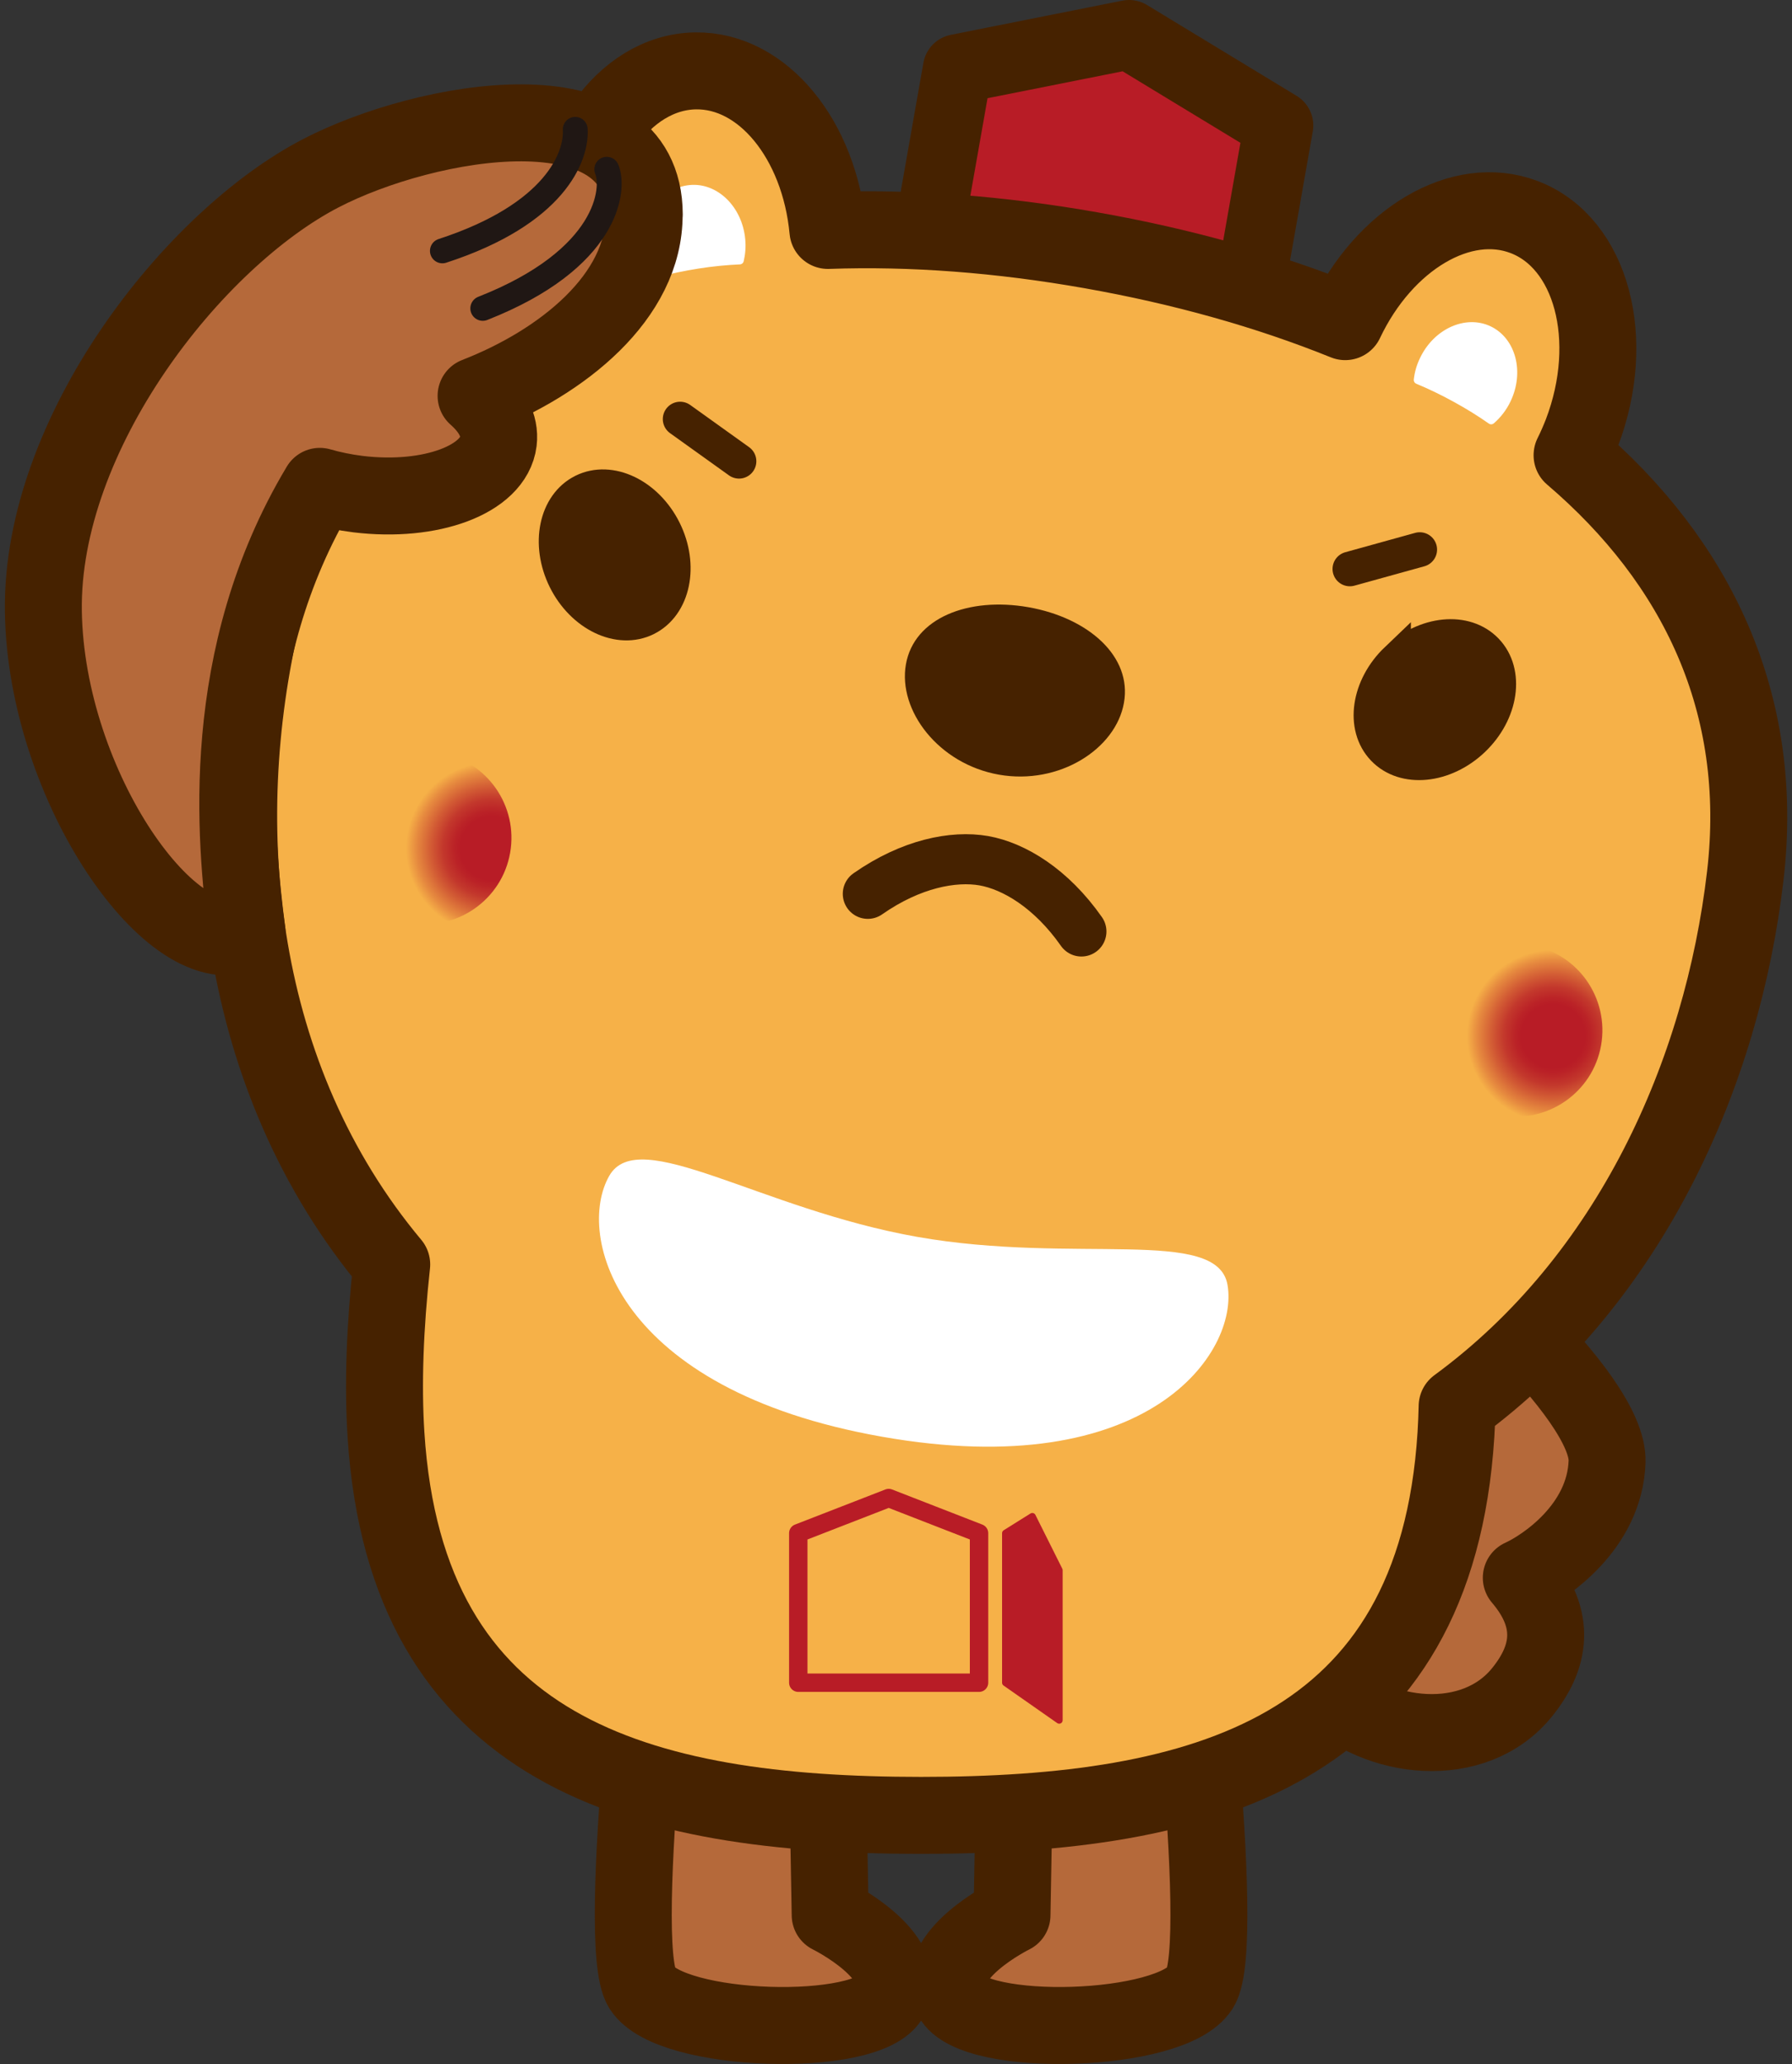 <svg xmlns="http://www.w3.org/2000/svg" xmlns:xlink="http://www.w3.org/1999/xlink" viewBox="0 0 150 172.68">
    <rect x="0" y="0" width="150" height="172.68" fill="#333333" stroke="none"/>
    <defs>
        <radialGradient id="a" cx="395.05" cy="-259.35" fx="395.05" fy="-259.35" r="7.51" gradientTransform="translate(457.91 -108.37) rotate(-170) scale(.96)" gradientUnits="userSpaceOnUse">
            <stop offset=".37" stop-color="#b81c26"/>
            <stop offset=".44" stop-color="#bb2327"/>
            <stop offset=".57" stop-color="#c3382c"/>
            <stop offset=".71" stop-color="#d25b34"/>
            <stop offset=".88" stop-color="#e68a3f"/>
            <stop offset="1" stop-color="#f6b148"/>
        </radialGradient>
        <radialGradient id="b" cx="-1187.44" cy="-259.99" fx="-1187.44" fy="-259.99" r="7.51" gradientTransform="translate(1295.96 38.83) rotate(10) scale(.96 -.96)" xlink:href="#a"/>
    </defs>
    <polygon points="103.34 31.43 76.46 26.69 80.15 5.76 94.51 2.9 107.03 10.5 103.34 31.43" style="fill: #b81c26; stroke: #462200; stroke-linecap: round; stroke-linejoin: round; stroke-width: 5.8px;"/>
    <path d="M100.45 166.33c-2.38 3.79-18.96 4.25-20.78.76-1.83-3.49 5.04-6.87 5.04-6.87l.55-30.9h13.39s4.19 33.21 1.81 37h0ZM53.75 166.33c2.38 3.79 18.96 4.25 20.78.76 1.83-3.49-5.04-6.87-5.04-6.87l-.55-30.9h-13.39s-4.19 33.21-1.81 37h0ZM118.67 121.26c-3.76-4.54-1.58-6.25-3.77-12.07-2.2-.05-.31-8.19.33-7.69 5.38 2.84 19.48 15.29 19.29 20.79-.19 5.5-5.27 8.85-7.18 9.71 3.02 3.54 2.38 6.7.09 9.55-8.04 10.04-32.74-3.75-8.76-20.29h0Z" style="fill: #b5693a; stroke: #462200; stroke-linecap: round; stroke-linejoin: round; stroke-width: 6.44px;"/>
    <path d="M131.59,38.08c.3-.6.57-1.22.82-1.86,2.98-7.82.82-15.91-4.83-18.06-5.27-2.01-11.72,1.86-14.98,8.75-6.51-2.63-13.68-4.63-21.27-5.97-7.59-1.34-15.01-1.91-22.03-1.66-.71-7.59-5.44-13.43-11.08-13.35-6.04.09-10.84,6.95-10.72,15.32.01.69.06,1.36.13,2.03-12.85,4.79-22.31,13.95-25.66,28.1-4.22,17.79-2.23,38.81,10.82,54.41-.57,5.21-.75,10.05-.48,14.24,1.69,26.59,21.17,31.85,44.78,31.85s43.09-5.25,44.78-31.85c.05-.77.08-1.57.1-2.38,14.55-10.67,22.19-27.89,24.12-44.38,1.69-14.44-4.07-26.28-14.5-35.18h0Z" style="fill: #f6b148; stroke: #462200; stroke-linecap: round; stroke-linejoin: round; stroke-width: 6.44px;"/>
    <path d="M28.47,68.84c-.69,3.93,1.93,7.68,5.86,8.37s7.68-1.93,8.37-5.86-1.93-7.68-5.86-8.37-7.68,1.93-8.37,5.86Z" style="fill: url(#a);"/>
    <path d="M55.73,44.3c1.5,3.02.79,6.41-1.57,7.59-2.36,1.17-5.49-.33-6.99-3.35-1.49-3.02-.79-6.41,1.57-7.58,2.36-1.17,5.49.33,6.99,3.34Z" style="fill: #462200; stroke: #462200; stroke-width: 2.58px;"/>
    <path d="M134.02,87.45c-.69,3.93-4.44,6.55-8.37,5.86s-6.55-4.44-5.86-8.37c.69-3.93,4.44-6.55,8.37-5.86s6.55,4.44,5.86,8.37Z" style="fill: url(#b);"/>
    <path d="M94.08,58.8c-.68,3.87-5.43,6.9-10.47,6.01-5.04-.89-8.46-5.36-7.78-9.23.68-3.87,5.21-5.66,10.25-4.78,5.04.89,8.69,4.13,8,8Z" style="fill: #462200;"/>
    <polygon points="81.95 140.78 66.82 140.78 66.82 128.27 74.39 125.33 81.95 128.27 81.95 140.78" style="fill: none; stroke: #b81c26; stroke-linecap: round; stroke-linejoin: round; stroke-width: 1.54px;"/>
    <polygon points="88.66 143.92 84.17 140.78 84.17 128.27 86.41 126.87 88.66 131.37 88.66 143.92" style="fill: #b81c26; stroke: #b81c26; stroke-linecap: round; stroke-linejoin: round; stroke-width: .58px;"/>
    <path d="M124.82 35.16c-.91-.64-1.91-1.26-2.99-1.85-1.07-.59-2.12-1.09-3.15-1.52.06-.56.22-1.14.49-1.69 1.09-2.29 3.54-3.4 5.46-2.49 1.92.92 2.6 3.52 1.51 5.81-.33.7-.79 1.28-1.32 1.74ZM55 22.85c1.08-.29 2.23-.53 3.44-.72 1.2-.19 2.37-.3 3.48-.35.13-.55.18-1.14.12-1.75-.24-2.53-2.16-4.41-4.28-4.21-2.12.2-3.65 2.42-3.4 4.94.07.77.31 1.48.65 2.09h-.01Z" style="fill: #fff; stroke: #fff; stroke-linejoin: round; stroke-width: .68px;"/>
    <path d="M102.75,107.5c.96,5.61-6.56,16.65-28.92,12.7-22.37-3.94-25.66-16.89-22.83-21.83,2.46-4.31,12.58,2.78,25.78,5.11s25.13-.88,25.97,4.02Z" style="fill: #fff;"/>
    <path d="M72.64,74.78c3.62-2.53,7.17-3.21,9.71-2.77,2.53.45,5.64,2.31,8.17,5.92" style="fill: #f6b148; stroke: #462200; stroke-linecap: round; stroke-linejoin: round; stroke-width: 4.19px;"/>
    <line x1="61.86" y1="38.59" x2="56.93" y2="35.06" style="fill: none; stroke: #462200; stroke-linecap: round; stroke-linejoin: round; stroke-width: 2.9px;"/>
    <path d="M116.81,55.07c-2.44,2.33-2.94,5.76-1.12,7.67,1.82,1.91,5.27,1.57,7.71-.75s2.94-5.76,1.12-7.66c-1.82-1.91-5.27-1.57-7.71.75h0Z" style="fill: #462200; stroke: #462200; stroke-width: 2.58px;"/>
    <line x1="112.99" y1="47.6" x2="118.84" y2="45.98" style="fill: none; stroke: #462200; stroke-linecap: round; stroke-linejoin: round; stroke-width: 2.9px;"/>
    <path d="M53.93,17.94c-.04-11.27-18.26-8.01-27.05-3.46C16.18,20.01,3.41,36.26,3.63,51.15c.22,14.76,11.04,29.93,17.05,26.82-1.02-7.76-2.45-23.03,6.09-37.28,1,.29,2.08.51,3.2.65,6.1.74,11.36-1.23,11.75-4.41.16-1.33-.55-2.65-1.87-3.81,7.19-2.79,14.1-8.28,14.07-15.18h.01Z" style="fill: #b5693a; stroke: #462200; stroke-linecap: round; stroke-linejoin: round; stroke-width: 6.44px;"/>
    <path d="M50.79 14.16c.7 1.66.13 7.51-10.38 11.64M48.15 10.82c.14 2.26-1.65 7.09-11.12 10.17" style="fill: none; stroke: #201714; stroke-linecap: round; stroke-width: 2.08px;"/>
    <rect y="1.18" width="150" height="170" style="fill: none;"/>
</svg>
